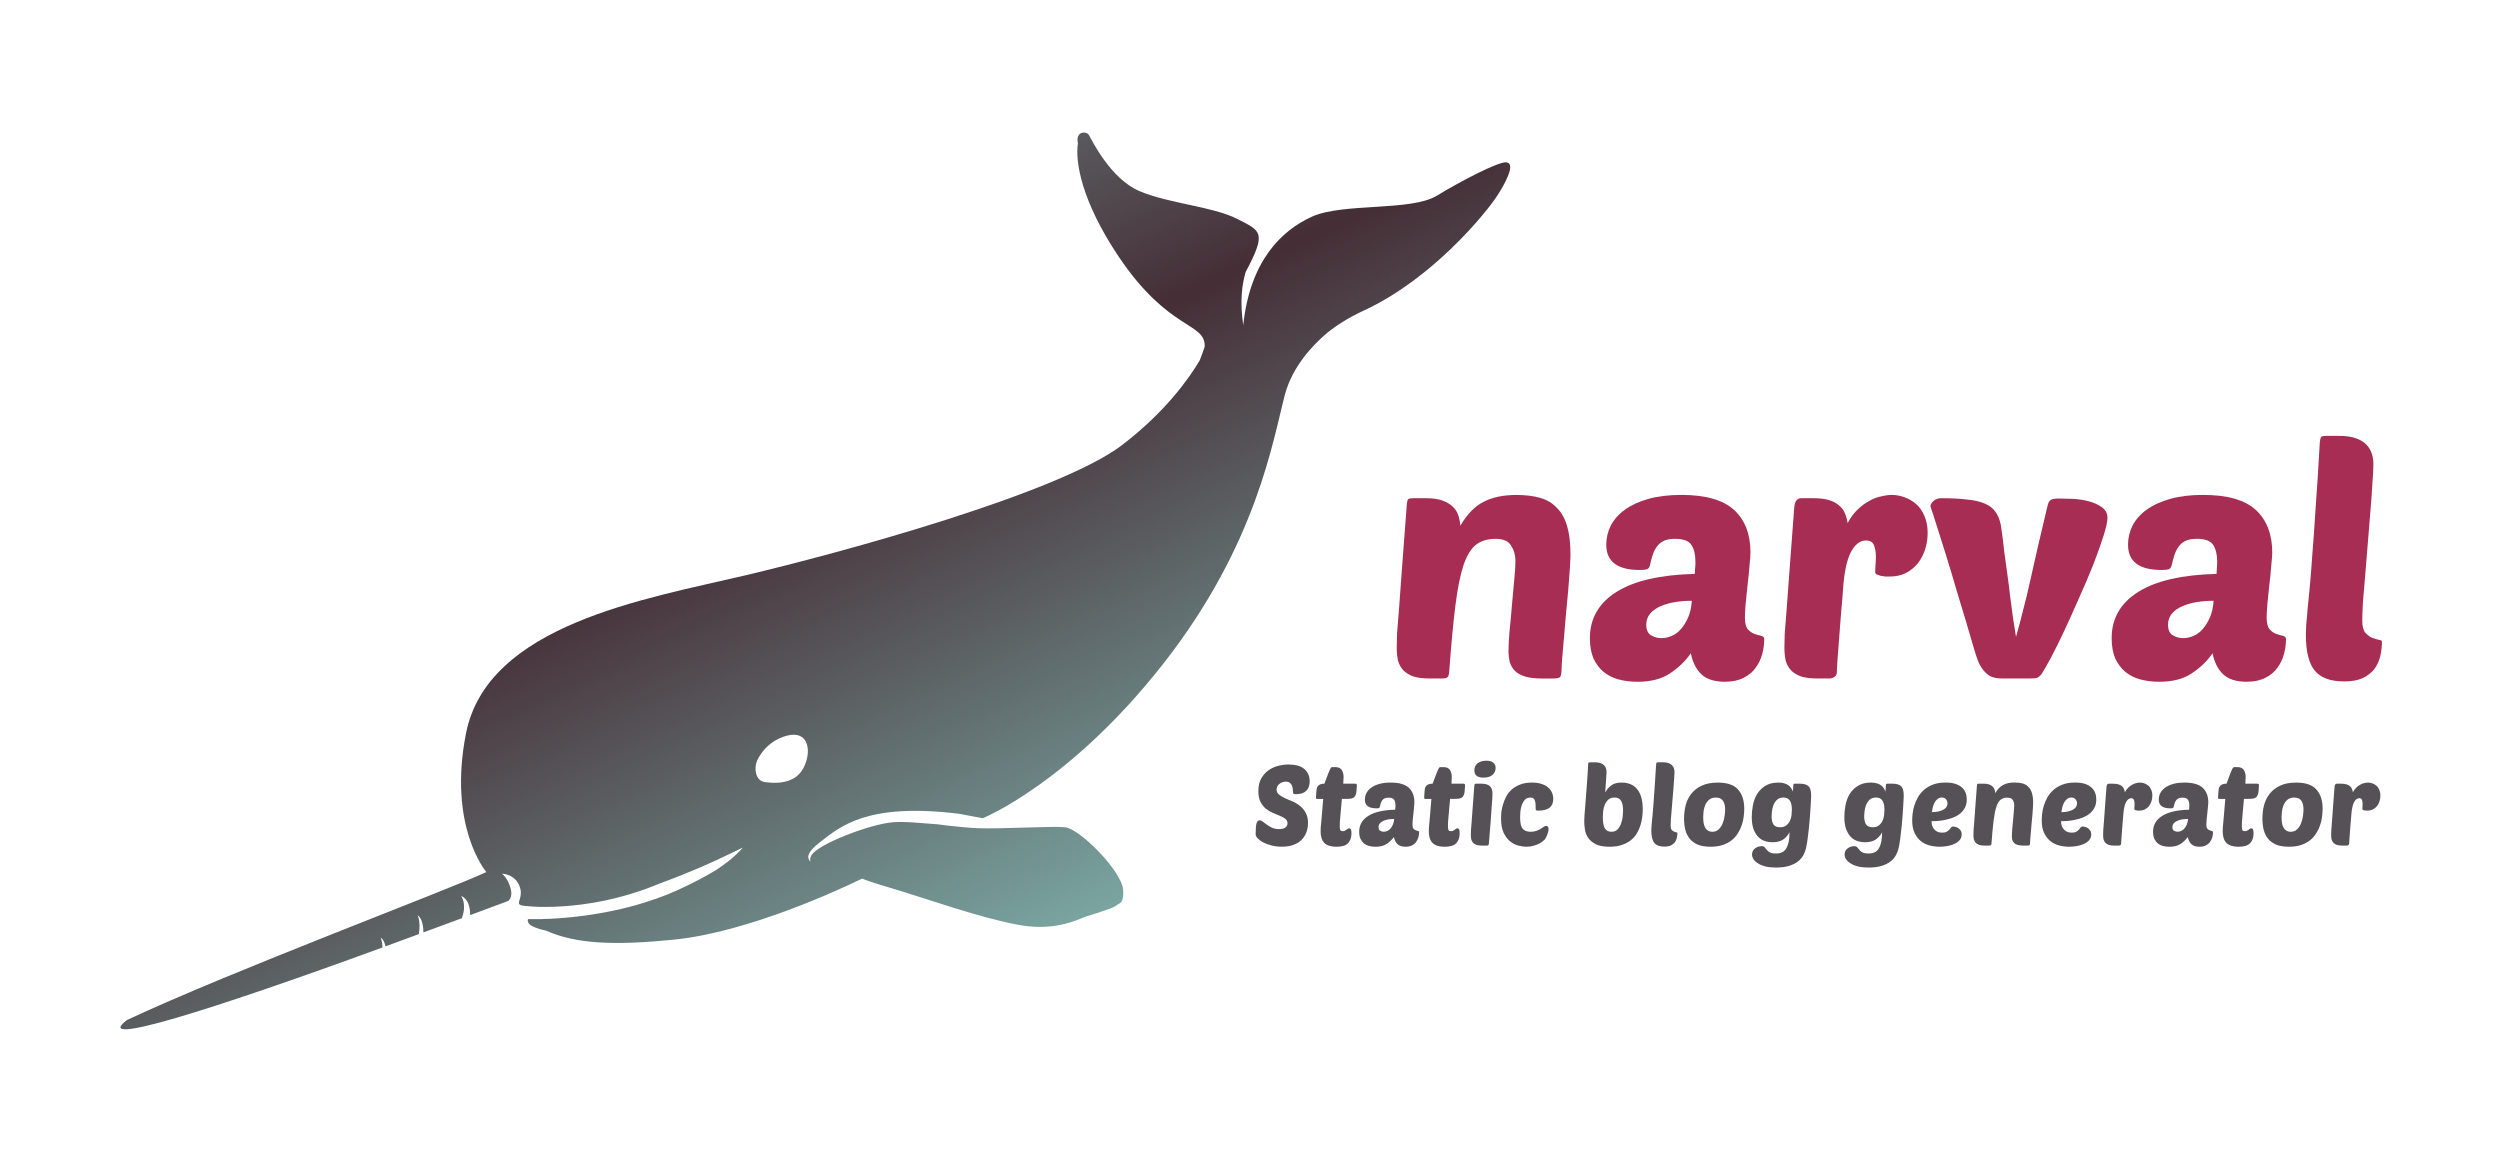 <?xml version="1.0" encoding="UTF-8" standalone="no"?>
<!-- Created with Inkscape (http://www.inkscape.org/) -->

<svg
   xmlns:dc="http://purl.org/dc/elements/1.1/"
   xmlns:cc="http://creativecommons.org/ns#"
   xmlns:rdf="http://www.w3.org/1999/02/22-rdf-syntax-ns#"
   xmlns:svg="http://www.w3.org/2000/svg"
   xmlns="http://www.w3.org/2000/svg"
   xmlns:xlink="http://www.w3.org/1999/xlink"
   xmlns:sodipodi="http://sodipodi.sourceforge.net/DTD/sodipodi-0.dtd"
   xmlns:inkscape="http://www.inkscape.org/namespaces/inkscape"
   width="470"
   height="220"
   viewBox="0 0 124.354 58.208"
   version="1.1"
   id="svg4600"
   inkscape:version="0.92.1 r"
   sodipodi:docname="logo.svg">
  <defs
     id="defs4594">
    <linearGradient
       inkscape:collect="always"
       xlink:href="#linearGradient4554"
       id="linearGradient4740"
       gradientUnits="userSpaceOnUse"
       gradientTransform="matrix(0.091,0,0,0.091,4.952,223.645)"
       x1="312.516"
       y1="461.97"
       x2="461.543"
       y2="774.132"
       spreadMethod="reflect" />
    <linearGradient
       id="linearGradient4554"
       inkscape:collect="always">
      <stop
         id="stop4550"
         offset="0"
         style="stop-color:#452e36;stop-opacity:1" />
      <stop
         id="stop4552"
         offset="1"
         style="stop-color:#85beb7;stop-opacity:1" />
    </linearGradient>
  </defs>
  <sodipodi:namedview
     id="base"
     pagecolor="#ffffff"
     bordercolor="#666666"
     borderopacity="1.0"
     inkscape:pageopacity="0.0"
     inkscape:pageshadow="2"
     inkscape:zoom="0.98994949"
     inkscape:cx="78.204316"
     inkscape:cy="161.2667"
     inkscape:document-units="mm"
     inkscape:current-layer="layer1"
     showgrid="false"
     inkscape:showpageshadow="false"
     units="px"
     inkscape:window-width="1920"
     inkscape:window-height="1031"
     inkscape:window-x="0"
     inkscape:window-y="25"
     inkscape:window-maximized="1" />
  <g
     inkscape:label="Calque 1"
     inkscape:groupmode="layer"
     id="layer1"
     transform="translate(0,-238.792)">
    <path
       inkscape:connector-curvature="0"
       id="path4730"
       d="m 53.924,245.386 c -0.189,-0.008 -0.396,0.137 -0.307,0.534 1.9e-5,7e-5 -1.1e-5,1.2e-4 0,2.5e-4 -0.141,0.887 0.161,2.858 2.032,5.643 2.489,3.705 4.308,3.248 4.275,4.467 -0.063,0.2 -0.146,0.435 -0.252,0.695 -4.2e-5,1e-4 -2.51e-4,1.3e-4 -2.51e-4,2.5e-4 -0.524,0.883 -1.698,2.552 -3.853,4.2 -3.135,2.397 -13.921,5.347 -18.808,6.5 -4.886,1.152 -12.76,2.436 -13.829,7.836 -0.916,4.625 0.984,6.879 1.01,6.909 -1.907,0.895 -12.632,4.903 -17.873,7.357 -1.81,1.376 4.074,-0.448 12.706,-3.607 -0.004,-0.163 -0.028,-0.334 -0.09,-0.489 0,0 0.159,0.068 0.241,0.434 0.529,-0.194 1.101,-0.405 1.657,-0.61 0.041,-0.245 0.07,-0.622 -0.057,-0.932 0,0 0.27,0.113 0.287,0.847 0.624,-0.23 1.26,-0.465 1.911,-0.706 0.07,-0.184 0.225,-0.693 -0.034,-1.104 0,0 0.455,0.125 0.444,0.951 0.589,-0.218 1.183,-0.439 1.805,-0.671 0.005,0.007 0.088,-0.043 0.094,-0.036 0.082,-0.071 0.232,-0.262 0.098,-0.685 -0.161,-0.507 -0.414,-0.668 -0.415,-0.669 2.51e-4,10e-6 0.028,0.002 0.053,0.004 0.114,0.01 0.439,0.062 0.685,0.364 0.104,0.128 0.174,0.311 0.204,0.511 0.003,0.067 5.03e-4,0.205 -0.048,0.369 -0.049,0.164 -0.068,0.228 -0.026,0.273 -10e-4,0.003 -0.002,0.007 -0.003,0.011 0.002,-0.002 0.004,-0.005 0.006,-0.008 0.017,0.017 0.043,0.031 0.081,0.047 0.138,0.058 3.142,0.402 6.564,-0.95 0.133,-0.052 0.239,-0.096 0.365,-0.146 1.523,-0.558 2.665,-1.078 3.356,-1.417 0.522,-0.241 0.745,-0.36 0.745,-0.36 0,0 -0.352,0.479 -1.318,1.112 -0.465,0.287 -1.084,0.623 -1.925,1.007 -0.171,0.078 -0.342,0.151 -0.515,0.221 -0.174,0.068 -0.355,0.136 -0.544,0.203 -0.624,0.221 -1.237,0.394 -1.824,0.53 -0.239,0.055 -0.472,0.102 -0.7,0.145 -0.003,5.3e-4 -0.006,7.9e-4 -0.009,0.002 -1.224,0.231 -2.243,0.303 -2.743,0.325 -0.167,0.007 -0.276,0.009 -0.315,0.009 -0.024,0 -0.063,0.003 -0.112,0.009 -0.418,0.008 -0.665,-0.004 -0.665,-0.004 0,0 -0.026,0.015 -0.03,0.057 h -7.67e-4 c 3.7e-4,2.5e-4 2.5e-4,2.6e-4 7.67e-4,5.3e-4 -0.003,0.034 0.007,0.086 0.058,0.166 0.076,0.119 0.435,0.266 0.867,0.357 1.468,0.654 3.369,0.745 6.363,0.442 3.738,-0.378 8.386,-2.57 9.191,-2.962 0.057,-0.025 0.114,-0.05 0.17,-0.076 0.019,0.018 0.18,0.109 1.517,0.502 1.567,0.461 4.241,1.429 6.223,1.798 1.494,0.278 2.542,-0.046 3.342,-0.4 0.421,-0.12 0.836,-0.26 1.25,-0.41 0.167,-0.061 0.296,-0.136 0.394,-0.222 0.154,-0.038 0.279,-0.217 0.243,-0.706 -0.069,-0.945 -2.167,-3.043 -2.881,-3.112 -0.715,-0.069 -3.204,0.092 -4.356,0.046 -0.403,-0.016 -0.903,-0.068 -1.422,-0.123 -0.398,-0.059 -0.775,-0.097 -1.134,-0.114 -0.409,-0.037 -0.806,-0.067 -1.16,-0.071 -0.162,-0.002 -0.315,5.3e-4 -0.456,0.009 -1.129,0.069 -3.826,1.106 -4.103,1.659 -0.061,0.121 -0.066,0.219 -0.041,0.3 -0.162,-0.137 -0.238,-0.417 0.463,-0.958 1.028,-0.793 2.351,-1.981 6.92,-1.421 l 1.188,0.222 c 0,0 4.333,-1.752 8.989,-7.698 4.656,-5.947 5.439,-11.109 6.039,-13.368 0.372,-1.403 1.384,-2.467 2.098,-3.073 0.497,-0.399 1.098,-0.778 1.832,-1.116 3.39,-1.565 6.063,-4.824 6.65,-5.737 0.193,-0.3 0.426,-0.698 0.541,-1.022 0.117,-0.299 0.147,-0.579 -0.105,-0.611 -0.012,-10e-4 -0.025,-0.002 -0.039,-10e-4 -0.442,0.013 -2.168,0.902 -3.418,1.661 -1.291,0.784 -4.656,0.346 -6.2,1.037 -1.54,0.689 -3.102,2.227 -3.431,5.412 -0.175,-1.211 -0.062,-2.048 0.122,-2.658 1.055,-1.989 0.766,-2.031 -0.425,-2.638 -1.222,-0.622 -3.411,-0.761 -4.863,-1.383 -1.452,-0.622 -2.374,-2.558 -2.512,-2.789 -0.043,-0.072 -0.136,-0.117 -0.234,-0.121 z m 7.923,9.589 c -5.29e-4,0.007 -0.005,0.043 -0.005,0.043 -0.001,-0.009 -0.002,-0.017 -0.003,-0.026 2.61e-4,-7.4e-4 0.007,-0.015 0.008,-0.017 z m -22.339,20.363 c 0.768,0.025 0.833,0.968 0.443,1.682 -0.445,0.817 -1.485,0.742 -1.93,0.668 -0.445,-0.074 -0.52,-0.668 -0.371,-1.039 0,0 0.371,-0.965 1.485,-1.262 0.139,-0.037 0.263,-0.052 0.373,-0.049 z"
       style="fill:url(#linearGradient4740);fill-opacity:1;fill-rule:evenodd;stroke:none;stroke-width:0.265px;stroke-linecap:butt;stroke-linejoin:miter;stroke-opacity:1" />
    <g
       aria-label="Static blog generator"
       style="font-style:normal;font-weight:normal;font-size:5.601px;line-height:3.5px;font-family:sans-serif;text-align:center;letter-spacing:0px;word-spacing:0px;text-anchor:middle;fill:#555156;fill-opacity:1;stroke:none;stroke-width:0.265px;stroke-linecap:butt;stroke-linejoin:miter;stroke-opacity:1"
       id="text4734">
      <path
         d="m 64.11,276.822 q 0.526,0 0.778,0.23 0.258,0.23 0.258,0.599 0,0.314 -0.174,0.482 -0.174,0.162 -0.498,0.162 -0.101,0 -0.129,-0.017 -0.028,-0.022 -0.028,-0.084 0,-0.056 -0.011,-0.146 -0.006,-0.09 -0.039,-0.174 -0.034,-0.084 -0.106,-0.14 -0.073,-0.062 -0.202,-0.062 -0.179,0 -0.319,0.112 -0.14,0.106 -0.14,0.28 0,0.151 0.112,0.246 0.118,0.095 0.291,0.179 0.174,0.078 0.375,0.162 0.207,0.084 0.381,0.224 0.174,0.134 0.286,0.342 0.118,0.202 0.118,0.515 0,0.246 -0.084,0.465 -0.078,0.213 -0.241,0.375 -0.157,0.157 -0.403,0.246 -0.241,0.09 -0.566,0.09 -0.28,0 -0.521,-0.062 -0.235,-0.062 -0.414,-0.151 -0.174,-0.095 -0.274,-0.202 -0.101,-0.112 -0.101,-0.202 0,-0.37 0.039,-0.532 0.045,-0.162 0.157,-0.162 0.078,0 0.162,0.067 0.09,0.067 0.202,0.151 0.112,0.084 0.258,0.151 0.151,0.067 0.347,0.067 0.078,0 0.151,-0.011 0.078,-0.017 0.134,-0.05 0.062,-0.034 0.095,-0.09 0.039,-0.056 0.039,-0.134 0,-0.14 -0.106,-0.224 -0.106,-0.084 -0.269,-0.151 -0.162,-0.073 -0.353,-0.146 -0.185,-0.078 -0.347,-0.207 -0.162,-0.134 -0.269,-0.342 -0.106,-0.207 -0.106,-0.532 0,-0.364 0.134,-0.616 0.14,-0.252 0.353,-0.409 0.218,-0.162 0.487,-0.23 0.274,-0.073 0.543,-0.073 z"
         style="font-style:normal;font-variant:normal;font-weight:normal;font-stretch:normal;font-family:'Poetsen One';-inkscape-font-specification:'Poetsen One';fill:#555156;fill-opacity:1;stroke-width:0.265px"
         id="path5180" />
      <path
         d="m 66.748,278.53 q -0.017,0.213 -0.039,0.42 -0.017,0.207 -0.034,0.392 -0.017,0.185 -0.028,0.33 -0.006,0.146 -0.006,0.224 0,0.146 0.034,0.196 0.034,0.045 0.112,0.045 0.062,0 0.106,-0.022 0.045,-0.022 0.084,-0.05 0.039,-0.028 0.067,-0.05 0.034,-0.022 0.073,-0.022 0.039,0 0.073,0.045 0.034,0.045 0.034,0.207 0,0.308 -0.168,0.487 -0.168,0.179 -0.577,0.179 -0.403,0 -0.599,-0.185 -0.19,-0.19 -0.19,-0.577 0,-0.084 0.006,-0.196 0.011,-0.118 0.028,-0.302 0.017,-0.185 0.039,-0.454 0.028,-0.269 0.056,-0.666 h -0.297 q -0.045,0 -0.056,-0.017 -0.006,-0.022 -0.006,-0.062 l 0.017,-0.286 q 0.006,-0.073 0.017,-0.14 0.017,-0.073 0.056,-0.129 0.045,-0.056 0.123,-0.09 0.078,-0.034 0.207,-0.034 0.039,-0.101 0.09,-0.241 0.05,-0.14 0.101,-0.269 0.05,-0.134 0.095,-0.224 0.05,-0.09 0.09,-0.09 h 0.162 q 0.235,0 0.325,0.146 0.09,0.146 0.09,0.347 0,0.112 -0.017,0.33 h 0.588 q 0.09,0 0.09,0.078 l -0.022,0.302 q -0.011,0.168 -0.095,0.274 -0.078,0.101 -0.33,0.101 z"
         style="font-style:normal;font-variant:normal;font-weight:normal;font-stretch:normal;font-family:'Poetsen One';-inkscape-font-specification:'Poetsen One';fill:#555156;fill-opacity:1;stroke-width:0.265px"
         id="path5182" />
      <path
         d="m 67.608,280.165 q 0,-0.504 0.454,-0.79 0.454,-0.286 1.339,-0.308 0.006,-0.062 0.006,-0.101 0.006,-0.045 0.006,-0.106 0,-0.179 -0.067,-0.286 -0.067,-0.106 -0.28,-0.106 -0.118,0 -0.19,0.034 -0.073,0.034 -0.118,0.095 -0.045,0.056 -0.073,0.14 -0.028,0.084 -0.05,0.185 -0.011,0.05 -0.05,0.067 -0.039,0.011 -0.123,0.011 -0.571,0 -0.571,-0.431 0,-0.174 0.078,-0.33 0.084,-0.157 0.241,-0.269 0.162,-0.118 0.403,-0.185 0.241,-0.067 0.56,-0.067 0.622,0 0.902,0.258 0.28,0.258 0.28,0.728 0,0.062 -0.017,0.224 -0.011,0.157 -0.034,0.336 -0.017,0.174 -0.034,0.33 -0.011,0.157 -0.011,0.218 0,0.14 0.05,0.202 0.05,0.056 0.112,0.078 0.067,0.022 0.118,0.034 0.05,0.011 0.05,0.056 0,0.123 -0.034,0.252 -0.034,0.129 -0.112,0.235 -0.073,0.106 -0.207,0.174 -0.129,0.067 -0.319,0.067 -0.269,0 -0.403,-0.129 -0.134,-0.129 -0.179,-0.358 -0.134,0.196 -0.353,0.342 -0.213,0.146 -0.56,0.146 -0.168,0 -0.319,-0.039 -0.146,-0.039 -0.258,-0.129 -0.106,-0.09 -0.174,-0.23 -0.062,-0.146 -0.062,-0.347 z m 1.742,-0.638 q -0.146,0 -0.286,0.022 -0.14,0.022 -0.252,0.073 -0.106,0.045 -0.174,0.123 -0.067,0.078 -0.067,0.19 0,0.129 0.078,0.179 0.084,0.05 0.179,0.05 0.09,0 0.179,-0.039 0.09,-0.039 0.157,-0.118 0.073,-0.084 0.123,-0.202 0.05,-0.118 0.062,-0.28 z"
         style="font-style:normal;font-variant:normal;font-weight:normal;font-stretch:normal;font-family:'Poetsen One';-inkscape-font-specification:'Poetsen One';fill:#555156;fill-opacity:1;stroke-width:0.265px"
         id="path5184" />
      <path
         d="m 72.13,278.53 q -0.017,0.213 -0.039,0.42 -0.017,0.207 -0.034,0.392 -0.017,0.185 -0.028,0.33 -0.006,0.146 -0.006,0.224 0,0.146 0.034,0.196 0.034,0.045 0.112,0.045 0.062,0 0.106,-0.022 0.045,-0.022 0.084,-0.05 0.039,-0.028 0.067,-0.05 0.034,-0.022 0.073,-0.022 0.039,0 0.073,0.045 0.034,0.045 0.034,0.207 0,0.308 -0.168,0.487 -0.168,0.179 -0.577,0.179 -0.403,0 -0.599,-0.185 -0.19,-0.19 -0.19,-0.577 0,-0.084 0.006,-0.196 0.011,-0.118 0.028,-0.302 0.017,-0.185 0.039,-0.454 0.028,-0.269 0.056,-0.666 h -0.297 q -0.045,0 -0.056,-0.017 -0.006,-0.022 -0.006,-0.062 l 0.017,-0.286 q 0.006,-0.073 0.017,-0.14 0.017,-0.073 0.056,-0.129 0.045,-0.056 0.123,-0.09 0.078,-0.034 0.207,-0.034 0.039,-0.101 0.09,-0.241 0.05,-0.14 0.101,-0.269 0.05,-0.134 0.095,-0.224 0.05,-0.09 0.09,-0.09 h 0.162 q 0.235,0 0.325,0.146 0.09,0.146 0.09,0.347 0,0.112 -0.017,0.33 h 0.588 q 0.09,0 0.09,0.078 l -0.022,0.302 q -0.011,0.168 -0.095,0.274 -0.078,0.101 -0.33,0.101 z"
         style="font-style:normal;font-variant:normal;font-weight:normal;font-stretch:normal;font-family:'Poetsen One';-inkscape-font-specification:'Poetsen One';fill:#555156;fill-opacity:1;stroke-width:0.265px"
         id="path5186" />
      <path
         d="m 73.735,280.854 q -0.174,0 -0.286,-0.034 -0.106,-0.039 -0.174,-0.106 -0.062,-0.067 -0.09,-0.162 -0.022,-0.101 -0.022,-0.23 0,-0.084 0.006,-0.235 0.011,-0.157 0.034,-0.426 0.022,-0.274 0.05,-0.689 0.034,-0.42 0.078,-1.036 0.006,-0.123 0.028,-0.146 0.017,-0.017 0.09,-0.017 h 0.218 q 0.174,0 0.28,0.034 0.112,0.034 0.174,0.101 0.067,0.067 0.09,0.162 0.028,0.095 0.028,0.213 0,0.084 -0.011,0.252 -0.011,0.168 -0.034,0.459 -0.017,0.286 -0.05,0.717 -0.034,0.426 -0.084,1.031 -0.006,0.067 -0.028,0.09 -0.022,0.022 -0.095,0.022 z m -0.398,-3.741 q 0,-0.224 0.162,-0.353 0.162,-0.129 0.437,-0.129 0.241,0 0.347,0.101 0.112,0.095 0.112,0.258 0,0.207 -0.157,0.347 -0.151,0.134 -0.448,0.134 -0.454,0 -0.454,-0.358 z"
         style="font-style:normal;font-variant:normal;font-weight:normal;font-stretch:normal;font-family:'Poetsen One';-inkscape-font-specification:'Poetsen One';fill:#555156;fill-opacity:1;stroke-width:0.265px"
         id="path5188" />
      <path
         d="m 76.144,280.165 q 0.162,0 0.28,-0.045 0.123,-0.045 0.213,-0.101 0.09,-0.056 0.151,-0.101 0.062,-0.045 0.112,-0.045 0.129,0 0.129,0.168 0,0.039 -0.017,0.112 -0.017,0.067 -0.045,0.146 -0.028,0.073 -0.062,0.14 -0.028,0.067 -0.056,0.101 -0.028,0.028 -0.101,0.09 -0.067,0.062 -0.185,0.123 -0.118,0.062 -0.274,0.106 -0.157,0.05 -0.347,0.05 -0.213,0 -0.442,-0.062 -0.224,-0.067 -0.409,-0.224 -0.185,-0.162 -0.308,-0.431 -0.118,-0.274 -0.118,-0.683 0,-0.146 0.017,-0.33 0.022,-0.19 0.084,-0.386 0.062,-0.202 0.162,-0.392 0.106,-0.196 0.28,-0.347 0.174,-0.151 0.414,-0.241 0.246,-0.095 0.582,-0.095 0.274,0 0.47,0.067 0.202,0.062 0.33,0.174 0.129,0.106 0.19,0.252 0.067,0.146 0.067,0.314 0,0.302 -0.19,0.448 -0.19,0.14 -0.538,0.14 -0.084,0 -0.118,-0.011 -0.028,-0.017 -0.028,-0.067 0,-0.134 -0.006,-0.241 -0.006,-0.106 -0.034,-0.179 -0.022,-0.073 -0.073,-0.112 -0.05,-0.039 -0.146,-0.039 -0.174,0 -0.28,0.112 -0.101,0.112 -0.157,0.274 -0.05,0.157 -0.067,0.325 -0.011,0.168 -0.011,0.28 0,0.398 0.123,0.554 0.129,0.157 0.403,0.157 z"
         style="font-style:normal;font-variant:normal;font-weight:normal;font-stretch:normal;font-family:'Poetsen One';-inkscape-font-specification:'Poetsen One';fill:#555156;fill-opacity:1;stroke-width:0.265px"
         id="path5190" />
      <path
         d="m 80.063,280.91 q -0.431,0 -0.683,-0.123 -0.252,-0.129 -0.381,-0.319 -0.129,-0.19 -0.162,-0.409 -0.034,-0.224 -0.034,-0.409 0,-0.073 0.011,-0.286 0.017,-0.213 0.039,-0.493 0.022,-0.28 0.045,-0.594 0.022,-0.319 0.045,-0.599 0.022,-0.286 0.034,-0.504 0.017,-0.218 0.017,-0.302 0,-0.123 0.017,-0.14 0.017,-0.022 0.101,-0.022 h 0.218 q 0.168,0 0.28,0.039 0.112,0.039 0.179,0.106 0.067,0.067 0.095,0.157 0.028,0.084 0.028,0.185 0,0.095 -0.022,0.37 -0.017,0.274 -0.045,0.644 0.146,-0.252 0.33,-0.37 0.185,-0.123 0.487,-0.123 0.51,0 0.778,0.336 0.274,0.336 0.274,1.003 0,0.174 -0.028,0.381 -0.022,0.207 -0.09,0.414 -0.062,0.202 -0.179,0.398 -0.112,0.19 -0.297,0.336 -0.185,0.146 -0.448,0.235 -0.258,0.09 -0.61,0.09 z m 0.252,-2.447 q -0.202,0 -0.319,0.106 -0.112,0.106 -0.174,0.258 -0.062,0.151 -0.078,0.325 -0.017,0.168 -0.017,0.297 0,0.386 0.106,0.554 0.106,0.162 0.319,0.162 0.202,0 0.314,-0.123 0.118,-0.129 0.174,-0.302 0.062,-0.174 0.078,-0.353 0.017,-0.179 0.017,-0.28 0,-0.314 -0.095,-0.476 -0.095,-0.168 -0.325,-0.168 z"
         style="font-style:normal;font-variant:normal;font-weight:normal;font-stretch:normal;font-family:'Poetsen One';-inkscape-font-specification:'Poetsen One';fill:#555156;fill-opacity:1;stroke-width:0.265px"
         id="path5192" />
      <path
         d="m 82.788,280.905 q -0.347,0 -0.498,-0.185 -0.151,-0.185 -0.151,-0.61 0,-0.067 0.006,-0.168 0.011,-0.101 0.022,-0.258 0.017,-0.162 0.039,-0.398 0.022,-0.235 0.045,-0.571 0.028,-0.336 0.056,-0.79 0.034,-0.454 0.067,-1.053 0.006,-0.123 0.028,-0.146 0.017,-0.017 0.09,-0.017 h 0.218 q 0.168,0 0.28,0.039 0.112,0.039 0.179,0.106 0.067,0.067 0.095,0.157 0.028,0.084 0.028,0.179 0,0.112 -0.017,0.325 -0.011,0.207 -0.034,0.47 -0.022,0.263 -0.045,0.549 -0.022,0.286 -0.045,0.549 -0.022,0.258 -0.039,0.465 -0.011,0.207 -0.011,0.314 0,0.146 0.05,0.207 0.056,0.062 0.118,0.09 0.062,0.022 0.112,0.034 0.056,0.006 0.056,0.034 0,0.123 -0.028,0.246 -0.028,0.118 -0.101,0.218 -0.073,0.095 -0.202,0.157 -0.123,0.056 -0.319,0.056 z"
         style="font-style:normal;font-variant:normal;font-weight:normal;font-stretch:normal;font-family:'Poetsen One';-inkscape-font-specification:'Poetsen One';fill:#555156;fill-opacity:1;stroke-width:0.265px"
         id="path5194" />
      <path
         d="m 85.089,280.91 q -0.386,0 -0.644,-0.106 -0.252,-0.112 -0.403,-0.302 -0.151,-0.19 -0.213,-0.442 -0.062,-0.258 -0.062,-0.549 0,-0.336 0.078,-0.655 0.084,-0.325 0.28,-0.577 0.196,-0.252 0.515,-0.403 0.325,-0.157 0.806,-0.157 0.706,0 1.008,0.347 0.308,0.342 0.308,0.963 0,0.174 -0.028,0.386 -0.022,0.207 -0.095,0.414 -0.067,0.207 -0.19,0.403 -0.118,0.196 -0.302,0.347 -0.185,0.151 -0.448,0.241 -0.258,0.09 -0.61,0.09 z m 0.263,-2.447 q -0.213,0 -0.342,0.112 -0.123,0.106 -0.19,0.263 -0.062,0.151 -0.084,0.325 -0.017,0.168 -0.017,0.286 0,0.37 0.118,0.543 0.118,0.174 0.336,0.174 0.196,0 0.319,-0.123 0.129,-0.123 0.196,-0.297 0.073,-0.174 0.095,-0.364 0.028,-0.19 0.028,-0.319 0,-0.28 -0.106,-0.437 -0.101,-0.162 -0.353,-0.162 z"
         style="font-style:normal;font-variant:normal;font-weight:normal;font-stretch:normal;font-family:'Poetsen One';-inkscape-font-specification:'Poetsen One';fill:#555156;fill-opacity:1;stroke-width:0.265px"
         id="path5196" />
      <path
         d="m 89.013,280.193 q -0.14,0.252 -0.342,0.375 -0.202,0.118 -0.504,0.118 -0.23,0 -0.42,-0.073 -0.19,-0.073 -0.325,-0.23 -0.134,-0.157 -0.213,-0.392 -0.073,-0.241 -0.073,-0.571 0,-0.269 0.056,-0.566 0.056,-0.302 0.202,-0.554 0.151,-0.252 0.409,-0.414 0.258,-0.168 0.661,-0.168 0.168,0 0.286,0.039 0.123,0.034 0.207,0.095 0.09,0.062 0.14,0.146 0.056,0.084 0.084,0.179 0,0.006 0,-0.039 0.006,-0.05 0.011,-0.112 0.006,-0.062 0.006,-0.118 0.006,-0.062 0.006,-0.078 0.006,-0.056 0.073,-0.056 h 0.258 q 0.291,0 0.42,0.123 0.134,0.118 0.134,0.454 0,0.045 -0.006,0.207 -0.006,0.157 -0.022,0.381 -0.011,0.224 -0.034,0.498 -0.022,0.269 -0.05,0.543 -0.028,0.274 -0.062,0.526 -0.034,0.252 -0.073,0.442 -0.039,0.19 -0.134,0.37 -0.095,0.179 -0.269,0.319 -0.174,0.14 -0.448,0.224 -0.269,0.084 -0.661,0.084 -0.297,0 -0.521,-0.056 -0.218,-0.056 -0.364,-0.151 -0.146,-0.09 -0.224,-0.207 -0.073,-0.118 -0.073,-0.235 0,-0.106 0.045,-0.185 0.045,-0.078 0.118,-0.129 0.073,-0.05 0.157,-0.078 0.09,-0.022 0.168,-0.022 0.095,0 0.14,0.056 0.045,0.056 0.101,0.123 0.056,0.073 0.157,0.129 0.101,0.056 0.314,0.056 0.37,0 0.515,-0.274 0.151,-0.269 0.151,-0.778 z m -0.47,-0.252 q 0.202,0 0.314,-0.095 0.118,-0.095 0.179,-0.23 0.062,-0.134 0.078,-0.28 0.017,-0.146 0.017,-0.252 0,-0.336 -0.106,-0.476 -0.101,-0.146 -0.308,-0.146 -0.207,0 -0.325,0.112 -0.118,0.112 -0.179,0.269 -0.056,0.151 -0.073,0.308 -0.017,0.151 -0.017,0.235 0,0.28 0.095,0.42 0.095,0.134 0.325,0.134 z"
         style="font-style:normal;font-variant:normal;font-weight:normal;font-stretch:normal;font-family:'Poetsen One';-inkscape-font-specification:'Poetsen One';fill:#555156;fill-opacity:1;stroke-width:0.265px"
         id="path5198" />
      <path
         d="m 93.618,280.193 q -0.14,0.252 -0.342,0.375 -0.202,0.118 -0.504,0.118 -0.23,0 -0.42,-0.073 -0.19,-0.073 -0.325,-0.23 -0.134,-0.157 -0.213,-0.392 -0.073,-0.241 -0.073,-0.571 0,-0.269 0.056,-0.566 0.056,-0.302 0.202,-0.554 0.151,-0.252 0.409,-0.414 0.258,-0.168 0.661,-0.168 0.168,0 0.286,0.039 0.123,0.034 0.207,0.095 0.09,0.062 0.14,0.146 0.056,0.084 0.084,0.179 0,0.006 0,-0.039 0.006,-0.05 0.011,-0.112 0.006,-0.062 0.006,-0.118 0.006,-0.062 0.006,-0.078 0.006,-0.056 0.073,-0.056 h 0.258 q 0.291,0 0.42,0.123 0.134,0.118 0.134,0.454 0,0.045 -0.006,0.207 -0.006,0.157 -0.022,0.381 -0.011,0.224 -0.034,0.498 -0.022,0.269 -0.05,0.543 -0.028,0.274 -0.062,0.526 -0.034,0.252 -0.073,0.442 -0.039,0.19 -0.134,0.37 -0.095,0.179 -0.269,0.319 -0.174,0.14 -0.448,0.224 -0.269,0.084 -0.661,0.084 -0.297,0 -0.521,-0.056 -0.218,-0.056 -0.364,-0.151 -0.146,-0.09 -0.224,-0.207 -0.073,-0.118 -0.073,-0.235 0,-0.106 0.045,-0.185 0.045,-0.078 0.118,-0.129 0.073,-0.05 0.157,-0.078 0.09,-0.022 0.168,-0.022 0.095,0 0.14,0.056 0.045,0.056 0.101,0.123 0.056,0.073 0.157,0.129 0.101,0.056 0.314,0.056 0.37,0 0.515,-0.274 0.151,-0.269 0.151,-0.778 z m -0.47,-0.252 q 0.202,0 0.314,-0.095 0.118,-0.095 0.179,-0.23 0.062,-0.134 0.078,-0.28 0.017,-0.146 0.017,-0.252 0,-0.336 -0.106,-0.476 -0.101,-0.146 -0.308,-0.146 -0.207,0 -0.325,0.112 -0.118,0.112 -0.179,0.269 -0.056,0.151 -0.073,0.308 -0.017,0.151 -0.017,0.235 0,0.28 0.095,0.42 0.095,0.134 0.325,0.134 z"
         style="font-style:normal;font-variant:normal;font-weight:normal;font-stretch:normal;font-family:'Poetsen One';-inkscape-font-specification:'Poetsen One';fill:#555156;fill-opacity:1;stroke-width:0.265px"
         id="path5200" />
      <path
         d="m 96.482,280.91 q -0.246,0 -0.493,-0.062 -0.241,-0.062 -0.437,-0.213 -0.19,-0.151 -0.314,-0.403 -0.123,-0.252 -0.123,-0.633 0,-0.14 0.022,-0.336 0.022,-0.196 0.084,-0.403 0.067,-0.207 0.179,-0.409 0.118,-0.207 0.302,-0.37 0.185,-0.162 0.448,-0.263 0.263,-0.101 0.627,-0.101 0.291,0 0.493,0.067 0.202,0.067 0.325,0.185 0.123,0.112 0.179,0.263 0.056,0.151 0.056,0.325 0,0.258 -0.106,0.437 -0.101,0.179 -0.269,0.302 -0.162,0.118 -0.364,0.185 -0.202,0.067 -0.398,0.106 -0.196,0.034 -0.364,0.045 -0.162,0.006 -0.252,0.006 0,0.106 0.028,0.213 0.034,0.101 0.095,0.179 0.062,0.078 0.162,0.129 0.101,0.05 0.246,0.05 0.146,0 0.224,-0.045 0.084,-0.05 0.134,-0.106 0.05,-0.062 0.084,-0.106 0.039,-0.05 0.101,-0.05 0.028,0 0.095,0.017 0.073,0.011 0.146,0.056 0.073,0.045 0.129,0.123 0.056,0.078 0.056,0.202 0,0.162 -0.101,0.28 -0.101,0.118 -0.263,0.19 -0.157,0.073 -0.353,0.106 -0.196,0.034 -0.381,0.034 z m 0.106,-2.447 q -0.123,0 -0.213,0.073 -0.084,0.067 -0.146,0.174 -0.056,0.106 -0.09,0.235 -0.028,0.129 -0.045,0.246 0.347,-0.006 0.56,-0.118 0.218,-0.112 0.218,-0.319 0,-0.112 -0.073,-0.202 -0.067,-0.09 -0.213,-0.09 z"
         style="font-style:normal;font-variant:normal;font-weight:normal;font-stretch:normal;font-family:'Poetsen One';-inkscape-font-specification:'Poetsen One';fill:#555156;fill-opacity:1;stroke-width:0.265px"
         id="path5202" />
      <path
         d="m 100.074,280.361 q 0,-0.123 0.017,-0.319 0.022,-0.202 0.039,-0.42 0.022,-0.224 0.039,-0.431 0.022,-0.207 0.022,-0.347 0,-0.146 -0.073,-0.258 -0.067,-0.118 -0.269,-0.118 -0.196,0 -0.325,0.095 -0.129,0.095 -0.218,0.347 -0.084,0.252 -0.14,0.694 -0.056,0.442 -0.106,1.137 -0.006,0.067 -0.028,0.09 -0.022,0.022 -0.095,0.022 h -0.202 q -0.174,0 -0.286,-0.034 -0.106,-0.039 -0.174,-0.106 -0.062,-0.067 -0.09,-0.162 -0.022,-0.101 -0.022,-0.23 0,-0.084 0.006,-0.235 0.011,-0.157 0.034,-0.426 0.022,-0.274 0.05,-0.689 0.034,-0.42 0.078,-1.036 0.006,-0.123 0.028,-0.146 0.017,-0.017 0.09,-0.017 h 0.218 q 0.168,0 0.274,0.039 0.112,0.039 0.179,0.106 0.067,0.062 0.095,0.151 0.028,0.084 0.034,0.174 0.174,-0.297 0.398,-0.409 0.224,-0.118 0.56,-0.118 0.235,0 0.409,0.05 0.174,0.05 0.286,0.174 0.118,0.118 0.174,0.314 0.056,0.19 0.056,0.476 0,0.09 -0.011,0.258 -0.011,0.168 -0.028,0.37 -0.017,0.196 -0.039,0.414 -0.017,0.213 -0.034,0.398 -0.017,0.185 -0.028,0.325 -0.011,0.14 -0.011,0.185 0,0.123 -0.028,0.151 -0.028,0.022 -0.123,0.022 h -0.179 q -0.179,0 -0.291,-0.034 -0.112,-0.034 -0.174,-0.095 -0.062,-0.062 -0.09,-0.151 -0.022,-0.095 -0.022,-0.213 z"
         style="font-style:normal;font-variant:normal;font-weight:normal;font-stretch:normal;font-family:'Poetsen One';-inkscape-font-specification:'Poetsen One';fill:#555156;fill-opacity:1;stroke-width:0.265px"
         id="path5204" />
      <path
         d="m 102.925,280.91 q -0.246,0 -0.493,-0.062 -0.241,-0.062 -0.437,-0.213 -0.19,-0.151 -0.314,-0.403 -0.123,-0.252 -0.123,-0.633 0,-0.14 0.022,-0.336 0.022,-0.196 0.084,-0.403 0.067,-0.207 0.179,-0.409 0.118,-0.207 0.302,-0.37 0.185,-0.162 0.448,-0.263 0.263,-0.101 0.627,-0.101 0.291,0 0.493,0.067 0.202,0.067 0.325,0.185 0.123,0.112 0.179,0.263 0.056,0.151 0.056,0.325 0,0.258 -0.106,0.437 -0.101,0.179 -0.269,0.302 -0.162,0.118 -0.364,0.185 -0.202,0.067 -0.398,0.106 -0.196,0.034 -0.364,0.045 -0.162,0.006 -0.252,0.006 0,0.106 0.028,0.213 0.034,0.101 0.095,0.179 0.062,0.078 0.162,0.129 0.101,0.05 0.246,0.05 0.146,0 0.224,-0.045 0.084,-0.05 0.134,-0.106 0.05,-0.062 0.084,-0.106 0.039,-0.05 0.101,-0.05 0.028,0 0.095,0.017 0.073,0.011 0.146,0.056 0.073,0.045 0.129,0.123 0.056,0.078 0.056,0.202 0,0.162 -0.101,0.28 -0.101,0.118 -0.263,0.19 -0.157,0.073 -0.353,0.106 -0.196,0.034 -0.381,0.034 z m 0.106,-2.447 q -0.123,0 -0.213,0.073 -0.084,0.067 -0.146,0.174 -0.056,0.106 -0.09,0.235 -0.028,0.129 -0.045,0.246 0.347,-0.006 0.56,-0.118 0.218,-0.112 0.218,-0.319 0,-0.112 -0.073,-0.202 -0.067,-0.09 -0.213,-0.09 z"
         style="font-style:normal;font-variant:normal;font-weight:normal;font-stretch:normal;font-family:'Poetsen One';-inkscape-font-specification:'Poetsen One';fill:#555156;fill-opacity:1;stroke-width:0.265px"
         id="path5206" />
      <path
         d="m 106.416,279.112 q -0.034,0 -0.078,0 -0.039,-0.006 -0.078,-0.011 -0.039,-0.011 -0.067,-0.022 -0.028,-0.017 -0.028,-0.039 0,-0.073 0.006,-0.134 0.006,-0.062 0.006,-0.129 0,-0.123 -0.034,-0.202 -0.034,-0.078 -0.134,-0.078 -0.157,0 -0.263,0.207 -0.101,0.202 -0.129,0.61 -0.011,0.179 -0.034,0.409 -0.017,0.224 -0.034,0.437 -0.017,0.207 -0.028,0.37 -0.011,0.162 -0.011,0.213 0,0.056 -0.039,0.084 -0.039,0.028 -0.084,0.028 h -0.202 q -0.174,0 -0.286,-0.034 -0.106,-0.039 -0.174,-0.106 -0.062,-0.067 -0.09,-0.162 -0.022,-0.101 -0.022,-0.23 0,-0.084 0.006,-0.235 0.011,-0.157 0.034,-0.426 0.022,-0.274 0.05,-0.689 0.034,-0.42 0.078,-1.036 0.011,-0.162 0.118,-0.162 h 0.218 q 0.157,0 0.263,0.034 0.106,0.034 0.174,0.095 0.067,0.056 0.095,0.134 0.034,0.078 0.045,0.162 0.067,-0.129 0.157,-0.218 0.095,-0.095 0.196,-0.151 0.101,-0.062 0.207,-0.084 0.106,-0.028 0.196,-0.028 0.106,0 0.213,0.039 0.112,0.039 0.202,0.118 0.09,0.078 0.14,0.202 0.056,0.123 0.056,0.291 0,0.151 -0.045,0.286 -0.045,0.134 -0.129,0.241 -0.084,0.101 -0.207,0.162 -0.118,0.056 -0.263,0.056 z"
         style="font-style:normal;font-variant:normal;font-weight:normal;font-stretch:normal;font-family:'Poetsen One';-inkscape-font-specification:'Poetsen One';fill:#555156;fill-opacity:1;stroke-width:0.265px"
         id="path5208" />
      <path
         d="m 107.097,280.165 q 0,-0.504 0.454,-0.79 0.454,-0.286 1.339,-0.308 0.006,-0.062 0.006,-0.101 0.006,-0.045 0.006,-0.106 0,-0.179 -0.067,-0.286 -0.067,-0.106 -0.28,-0.106 -0.118,0 -0.19,0.034 -0.073,0.034 -0.118,0.095 -0.045,0.056 -0.073,0.14 -0.028,0.084 -0.05,0.185 -0.011,0.05 -0.05,0.067 -0.039,0.011 -0.123,0.011 -0.571,0 -0.571,-0.431 0,-0.174 0.078,-0.33 0.084,-0.157 0.241,-0.269 0.162,-0.118 0.403,-0.185 0.241,-0.067 0.56,-0.067 0.622,0 0.902,0.258 0.28,0.258 0.28,0.728 0,0.062 -0.017,0.224 -0.011,0.157 -0.034,0.336 -0.017,0.174 -0.034,0.33 -0.011,0.157 -0.011,0.218 0,0.14 0.05,0.202 0.05,0.056 0.112,0.078 0.067,0.022 0.118,0.034 0.05,0.011 0.05,0.056 0,0.123 -0.034,0.252 -0.034,0.129 -0.112,0.235 -0.073,0.106 -0.207,0.174 -0.129,0.067 -0.319,0.067 -0.269,0 -0.403,-0.129 -0.134,-0.129 -0.179,-0.358 -0.134,0.196 -0.353,0.342 -0.213,0.146 -0.56,0.146 -0.168,0 -0.319,-0.039 -0.146,-0.039 -0.258,-0.129 -0.106,-0.09 -0.174,-0.23 -0.062,-0.146 -0.062,-0.347 z m 1.742,-0.638 q -0.146,0 -0.286,0.022 -0.14,0.022 -0.252,0.073 -0.106,0.045 -0.174,0.123 -0.067,0.078 -0.067,0.19 0,0.129 0.078,0.179 0.084,0.05 0.179,0.05 0.09,0 0.179,-0.039 0.09,-0.039 0.157,-0.118 0.073,-0.084 0.123,-0.202 0.05,-0.118 0.062,-0.28 z"
         style="font-style:normal;font-variant:normal;font-weight:normal;font-stretch:normal;font-family:'Poetsen One';-inkscape-font-specification:'Poetsen One';fill:#555156;fill-opacity:1;stroke-width:0.265px"
         id="path5210" />
      <path
         d="m 111.619,278.53 q -0.017,0.213 -0.039,0.42 -0.017,0.207 -0.034,0.392 -0.017,0.185 -0.028,0.33 -0.006,0.146 -0.006,0.224 0,0.146 0.034,0.196 0.034,0.045 0.112,0.045 0.062,0 0.106,-0.022 0.045,-0.022 0.084,-0.05 0.039,-0.028 0.067,-0.05 0.034,-0.022 0.073,-0.022 0.039,0 0.073,0.045 0.034,0.045 0.034,0.207 0,0.308 -0.168,0.487 -0.168,0.179 -0.577,0.179 -0.403,0 -0.599,-0.185 -0.19,-0.19 -0.19,-0.577 0,-0.084 0.006,-0.196 0.011,-0.118 0.028,-0.302 0.017,-0.185 0.039,-0.454 0.028,-0.269 0.056,-0.666 h -0.297 q -0.045,0 -0.056,-0.017 -0.006,-0.022 -0.006,-0.062 l 0.017,-0.286 q 0.006,-0.073 0.017,-0.14 0.017,-0.073 0.056,-0.129 0.045,-0.056 0.123,-0.09 0.078,-0.034 0.207,-0.034 0.039,-0.101 0.09,-0.241 0.05,-0.14 0.101,-0.269 0.05,-0.134 0.095,-0.224 0.05,-0.09 0.09,-0.09 h 0.162 q 0.235,0 0.325,0.146 0.09,0.146 0.09,0.347 0,0.112 -0.017,0.33 h 0.588 q 0.09,0 0.09,0.078 l -0.022,0.302 q -0.011,0.168 -0.095,0.274 -0.078,0.101 -0.33,0.101 z"
         style="font-style:normal;font-variant:normal;font-weight:normal;font-stretch:normal;font-family:'Poetsen One';-inkscape-font-specification:'Poetsen One';fill:#555156;fill-opacity:1;stroke-width:0.265px"
         id="path5212" />
      <path
         d="m 113.858,280.91 q -0.386,0 -0.644,-0.106 -0.252,-0.112 -0.403,-0.302 -0.151,-0.19 -0.213,-0.442 -0.062,-0.258 -0.062,-0.549 0,-0.336 0.078,-0.655 0.084,-0.325 0.28,-0.577 0.196,-0.252 0.515,-0.403 0.325,-0.157 0.806,-0.157 0.706,0 1.008,0.347 0.308,0.342 0.308,0.963 0,0.174 -0.028,0.386 -0.022,0.207 -0.095,0.414 -0.067,0.207 -0.19,0.403 -0.118,0.196 -0.302,0.347 -0.185,0.151 -0.448,0.241 -0.258,0.09 -0.61,0.09 z m 0.263,-2.447 q -0.213,0 -0.342,0.112 -0.123,0.106 -0.19,0.263 -0.062,0.151 -0.084,0.325 -0.017,0.168 -0.017,0.286 0,0.37 0.118,0.543 0.118,0.174 0.336,0.174 0.196,0 0.319,-0.123 0.129,-0.123 0.196,-0.297 0.073,-0.174 0.095,-0.364 0.028,-0.19 0.028,-0.319 0,-0.28 -0.106,-0.437 -0.101,-0.162 -0.353,-0.162 z"
         style="font-style:normal;font-variant:normal;font-weight:normal;font-stretch:normal;font-family:'Poetsen One';-inkscape-font-specification:'Poetsen One';fill:#555156;fill-opacity:1;stroke-width:0.265px"
         id="path5214" />
      <path
         d="m 117.759,279.112 q -0.034,0 -0.078,0 -0.039,-0.006 -0.078,-0.011 -0.039,-0.011 -0.067,-0.022 -0.028,-0.017 -0.028,-0.039 0,-0.073 0.006,-0.134 0.006,-0.062 0.006,-0.129 0,-0.123 -0.034,-0.202 -0.034,-0.078 -0.134,-0.078 -0.157,0 -0.263,0.207 -0.101,0.202 -0.129,0.61 -0.011,0.179 -0.034,0.409 -0.017,0.224 -0.034,0.437 -0.017,0.207 -0.028,0.37 -0.011,0.162 -0.011,0.213 0,0.056 -0.039,0.084 -0.039,0.028 -0.084,0.028 h -0.202 q -0.174,0 -0.286,-0.034 -0.106,-0.039 -0.174,-0.106 -0.062,-0.067 -0.09,-0.162 -0.022,-0.101 -0.022,-0.23 0,-0.084 0.006,-0.235 0.011,-0.157 0.034,-0.426 0.022,-0.274 0.05,-0.689 0.034,-0.42 0.078,-1.036 0.011,-0.162 0.118,-0.162 h 0.218 q 0.157,0 0.263,0.034 0.106,0.034 0.174,0.095 0.067,0.056 0.095,0.134 0.034,0.078 0.045,0.162 0.067,-0.129 0.157,-0.218 0.095,-0.095 0.196,-0.151 0.101,-0.062 0.207,-0.084 0.106,-0.028 0.196,-0.028 0.106,0 0.213,0.039 0.112,0.039 0.202,0.118 0.09,0.078 0.14,0.202 0.056,0.123 0.056,0.291 0,0.151 -0.045,0.286 -0.045,0.134 -0.129,0.241 -0.084,0.101 -0.207,0.162 -0.118,0.056 -0.263,0.056 z"
         style="font-style:normal;font-variant:normal;font-weight:normal;font-stretch:normal;font-family:'Poetsen One';-inkscape-font-specification:'Poetsen One';fill:#555156;fill-opacity:1;stroke-width:0.265px"
         id="path5216" />
    </g>
    <g
       aria-label="narval"
       style="font-style:normal;font-weight:normal;font-size:16.304px;line-height:10.19px;font-family:sans-serif;text-align:center;letter-spacing:0px;word-spacing:0px;text-anchor:middle;fill:#a82d54;fill-opacity:1;stroke:none;stroke-width:0.265px;stroke-linecap:butt;stroke-linejoin:miter;stroke-opacity:1"
       id="text4738">
      <path
         d="m 75.038,271.105 q 0,-0.359 0.049,-0.929 0.065,-0.587 0.114,-1.223 0.065,-0.652 0.114,-1.255 0.065,-0.603 0.065,-1.011 0,-0.424 -0.212,-0.75 -0.196,-0.342 -0.783,-0.342 -0.571,0 -0.946,0.277 -0.375,0.277 -0.636,1.011 -0.245,0.734 -0.408,2.022 -0.163,1.288 -0.31,3.31 -0.016,0.196 -0.082,0.261 -0.065,0.065 -0.277,0.065 h -0.587 q -0.505,0 -0.832,-0.098 -0.31,-0.114 -0.505,-0.31 -0.179,-0.196 -0.261,-0.473 -0.065,-0.293 -0.065,-0.668 0,-0.245 0.016,-0.685 0.033,-0.457 0.098,-1.239 0.065,-0.799 0.147,-2.005 0.098,-1.223 0.228,-3.016 0.016,-0.359 0.082,-0.424 0.049,-0.049 0.261,-0.049 h 0.636 q 0.489,0 0.799,0.114 0.326,0.114 0.522,0.31 0.196,0.179 0.277,0.44 0.082,0.245 0.098,0.505 0.505,-0.864 1.158,-1.19 0.652,-0.342 1.63,-0.342 0.685,0 1.19,0.147 0.505,0.147 0.832,0.505 0.342,0.342 0.505,0.913 0.163,0.554 0.163,1.386 0,0.261 -0.033,0.75 -0.033,0.489 -0.082,1.076 -0.049,0.571 -0.114,1.206 -0.049,0.62 -0.098,1.158 -0.049,0.538 -0.082,0.946 -0.033,0.408 -0.033,0.538 0,0.359 -0.082,0.44 -0.082,0.065 -0.359,0.065 h -0.522 q -0.522,0 -0.848,-0.098 -0.326,-0.098 -0.505,-0.277 -0.179,-0.179 -0.261,-0.44 -0.065,-0.277 -0.065,-0.62 z"
         style="font-style:normal;font-variant:normal;font-weight:bold;font-stretch:normal;font-family:'Poetsen One';-inkscape-font-specification:'Poetsen One Bold';fill:#a82d54;fill-opacity:1;stroke-width:0.265px"
         id="path5167" />
      <path
         d="m 79.084,270.534 q 0,-1.467 1.321,-2.299 1.321,-0.832 3.897,-0.897 0.016,-0.179 0.016,-0.293 0.016,-0.13 0.016,-0.31 0,-0.522 -0.196,-0.832 -0.196,-0.31 -0.815,-0.31 -0.342,0 -0.554,0.098 -0.212,0.098 -0.342,0.277 -0.13,0.163 -0.212,0.408 -0.082,0.245 -0.147,0.538 -0.033,0.147 -0.147,0.196 -0.114,0.033 -0.359,0.033 -1.663,0 -1.663,-1.255 0,-0.505 0.228,-0.962 0.245,-0.457 0.701,-0.783 0.473,-0.342 1.174,-0.538 0.701,-0.196 1.63,-0.196 1.81,0 2.625,0.75 0.815,0.75 0.815,2.12 0,0.179 -0.049,0.652 -0.033,0.457 -0.098,0.978 -0.049,0.505 -0.098,0.962 -0.033,0.457 -0.033,0.636 0,0.408 0.147,0.587 0.147,0.163 0.326,0.228 0.196,0.065 0.342,0.098 0.147,0.033 0.147,0.163 0,0.359 -0.098,0.734 -0.098,0.375 -0.326,0.685 -0.212,0.31 -0.603,0.505 -0.375,0.196 -0.929,0.196 -0.783,0 -1.174,-0.375 -0.391,-0.375 -0.522,-1.043 -0.391,0.571 -1.027,0.995 -0.62,0.424 -1.63,0.424 -0.489,0 -0.929,-0.114 -0.424,-0.114 -0.75,-0.375 -0.31,-0.261 -0.505,-0.668 -0.179,-0.424 -0.179,-1.011 z m 5.071,-1.859 q -0.424,0 -0.832,0.065 -0.408,0.065 -0.734,0.212 -0.31,0.13 -0.505,0.359 -0.196,0.228 -0.196,0.554 0,0.375 0.228,0.522 0.245,0.147 0.522,0.147 0.261,0 0.522,-0.114 0.261,-0.114 0.457,-0.342 0.212,-0.245 0.359,-0.587 0.147,-0.342 0.179,-0.815 z"
         style="font-style:normal;font-variant:normal;font-weight:bold;font-stretch:normal;font-family:'Poetsen One';-inkscape-font-specification:'Poetsen One Bold';fill:#a82d54;fill-opacity:1;stroke-width:0.265px"
         id="path5169" />
      <path
         d="m 94.011,267.469 q -0.098,0 -0.228,0 -0.114,-0.016 -0.228,-0.033 -0.114,-0.033 -0.196,-0.065 -0.082,-0.049 -0.082,-0.114 0,-0.212 0.016,-0.391 0.016,-0.179 0.016,-0.375 0,-0.359 -0.098,-0.587 -0.098,-0.228 -0.391,-0.228 -0.457,0 -0.766,0.603 -0.293,0.587 -0.375,1.777 -0.033,0.522 -0.098,1.19 -0.049,0.652 -0.098,1.272 -0.049,0.603 -0.082,1.076 -0.033,0.473 -0.033,0.62 0,0.163 -0.114,0.245 -0.114,0.082 -0.245,0.082 h -0.587 q -0.505,0 -0.832,-0.098 -0.31,-0.114 -0.505,-0.31 -0.179,-0.196 -0.261,-0.473 -0.065,-0.293 -0.065,-0.668 0,-0.245 0.016,-0.685 0.033,-0.457 0.098,-1.239 0.065,-0.799 0.147,-2.005 0.098,-1.223 0.228,-3.016 0.033,-0.473 0.342,-0.473 h 0.636 q 0.457,0 0.766,0.098 0.31,0.098 0.505,0.277 0.196,0.163 0.277,0.391 0.098,0.228 0.13,0.473 0.196,-0.375 0.457,-0.636 0.277,-0.277 0.571,-0.44 0.293,-0.179 0.603,-0.245 0.31,-0.082 0.571,-0.082 0.31,0 0.62,0.114 0.326,0.114 0.587,0.342 0.261,0.228 0.408,0.587 0.163,0.359 0.163,0.848 0,0.44 -0.13,0.832 -0.13,0.391 -0.375,0.701 -0.245,0.293 -0.603,0.473 -0.342,0.163 -0.766,0.163 z"
         style="font-style:normal;font-variant:normal;font-weight:bold;font-stretch:normal;font-family:'Poetsen One';-inkscape-font-specification:'Poetsen One Bold';fill:#a82d54;fill-opacity:1;stroke-width:0.265px"
         id="path5171" />
      <path
         d="m 100.28,270.469 q 0.196,-0.685 0.359,-1.353 0.179,-0.668 0.342,-1.418 0.179,-0.766 0.375,-1.663 0.212,-0.913 0.489,-2.071 0.049,-0.228 0.147,-0.293 0.098,-0.082 0.424,-0.082 0.245,0 0.652,0.016 0.408,0.016 0.799,0.114 0.391,0.098 0.668,0.293 0.293,0.196 0.293,0.538 0,0.277 -0.196,0.897 -0.196,0.62 -0.505,1.418 -0.31,0.783 -0.701,1.647 -0.375,0.864 -0.734,1.63 -0.359,0.766 -0.668,1.353 -0.31,0.571 -0.457,0.799 -0.13,0.179 -0.228,0.212 -0.098,0.033 -0.326,0.033 h -1.451 q -0.342,0 -0.571,-0.114 -0.212,-0.13 -0.359,-0.326 -0.147,-0.196 -0.245,-0.44 -0.098,-0.261 -0.179,-0.538 -0.473,-1.63 -0.832,-2.788 -0.342,-1.174 -0.587,-1.956 -0.245,-0.783 -0.391,-1.239 -0.147,-0.473 -0.228,-0.717 -0.082,-0.261 -0.114,-0.342 -0.033,-0.098 -0.033,-0.13 0.016,-0.114 0.163,-0.245 0.147,-0.13 0.375,-0.13 0.75,0 1.272,0.065 0.538,0.049 0.88,0.196 0.359,0.147 0.538,0.408 0.196,0.261 0.277,0.685 0.016,0.114 0.065,0.457 0.049,0.342 0.098,0.832 0.065,0.473 0.147,1.06 0.082,0.571 0.147,1.158 0.082,0.571 0.147,1.109 0.082,0.538 0.147,0.929 z"
         style="font-style:normal;font-variant:normal;font-weight:bold;font-stretch:normal;font-family:'Poetsen One';-inkscape-font-specification:'Poetsen One Bold';fill:#a82d54;fill-opacity:1;stroke-width:0.265px"
         id="path5173" />
      <path
         d="m 105.037,270.534 q 0,-1.467 1.321,-2.299 1.321,-0.832 3.897,-0.897 0.016,-0.179 0.016,-0.293 0.016,-0.13 0.016,-0.31 0,-0.522 -0.196,-0.832 -0.196,-0.31 -0.815,-0.31 -0.342,0 -0.554,0.098 -0.212,0.098 -0.342,0.277 -0.13,0.163 -0.212,0.408 -0.082,0.245 -0.147,0.538 -0.033,0.147 -0.147,0.196 -0.114,0.033 -0.359,0.033 -1.663,0 -1.663,-1.255 0,-0.505 0.228,-0.962 0.245,-0.457 0.701,-0.783 0.473,-0.342 1.174,-0.538 0.701,-0.196 1.63,-0.196 1.81,0 2.625,0.75 0.815,0.75 0.815,2.12 0,0.179 -0.049,0.652 -0.033,0.457 -0.098,0.978 -0.049,0.505 -0.098,0.962 -0.033,0.457 -0.033,0.636 0,0.408 0.147,0.587 0.147,0.163 0.326,0.228 0.196,0.065 0.342,0.098 0.147,0.033 0.147,0.163 0,0.359 -0.098,0.734 -0.098,0.375 -0.326,0.685 -0.212,0.31 -0.603,0.505 -0.375,0.196 -0.929,0.196 -0.783,0 -1.174,-0.375 -0.391,-0.375 -0.522,-1.043 -0.391,0.571 -1.027,0.995 -0.62,0.424 -1.63,0.424 -0.489,0 -0.929,-0.114 -0.424,-0.114 -0.75,-0.375 -0.31,-0.261 -0.505,-0.668 -0.179,-0.424 -0.179,-1.011 z m 5.071,-1.859 q -0.424,0 -0.832,0.065 -0.408,0.065 -0.734,0.212 -0.31,0.13 -0.505,0.359 -0.196,0.228 -0.196,0.554 0,0.375 0.228,0.522 0.245,0.147 0.522,0.147 0.261,0 0.522,-0.114 0.261,-0.114 0.457,-0.342 0.212,-0.245 0.359,-0.587 0.147,-0.342 0.179,-0.815 z"
         style="font-style:normal;font-variant:normal;font-weight:bold;font-stretch:normal;font-family:'Poetsen One';-inkscape-font-specification:'Poetsen One Bold';fill:#a82d54;fill-opacity:1;stroke-width:0.265px"
         id="path5175" />
      <path
         d="m 116.589,272.686 q -1.011,0 -1.451,-0.538 -0.44,-0.538 -0.44,-1.777 0,-0.196 0.016,-0.489 0.033,-0.293 0.065,-0.75 0.049,-0.473 0.114,-1.158 0.065,-0.685 0.13,-1.663 0.082,-0.978 0.163,-2.299 0.098,-1.321 0.196,-3.065 0.016,-0.359 0.082,-0.424 0.049,-0.049 0.261,-0.049 h 0.636 q 0.489,0 0.815,0.114 0.326,0.114 0.522,0.31 0.196,0.196 0.277,0.457 0.082,0.245 0.082,0.522 0,0.326 -0.049,0.946 -0.033,0.603 -0.098,1.37 -0.065,0.766 -0.13,1.598 -0.065,0.832 -0.13,1.598 -0.065,0.75 -0.114,1.353 -0.033,0.603 -0.033,0.913 0,0.424 0.147,0.603 0.163,0.179 0.342,0.261 0.179,0.065 0.326,0.098 0.163,0.016 0.163,0.098 0,0.359 -0.082,0.717 -0.082,0.342 -0.293,0.636 -0.212,0.277 -0.587,0.457 -0.359,0.163 -0.929,0.163 z"
         style="font-style:normal;font-variant:normal;font-weight:bold;font-stretch:normal;font-family:'Poetsen One';-inkscape-font-specification:'Poetsen One Bold';fill:#a82d54;fill-opacity:1;stroke-width:0.265px"
         id="path5177" />
    </g>
  </g>
</svg>
